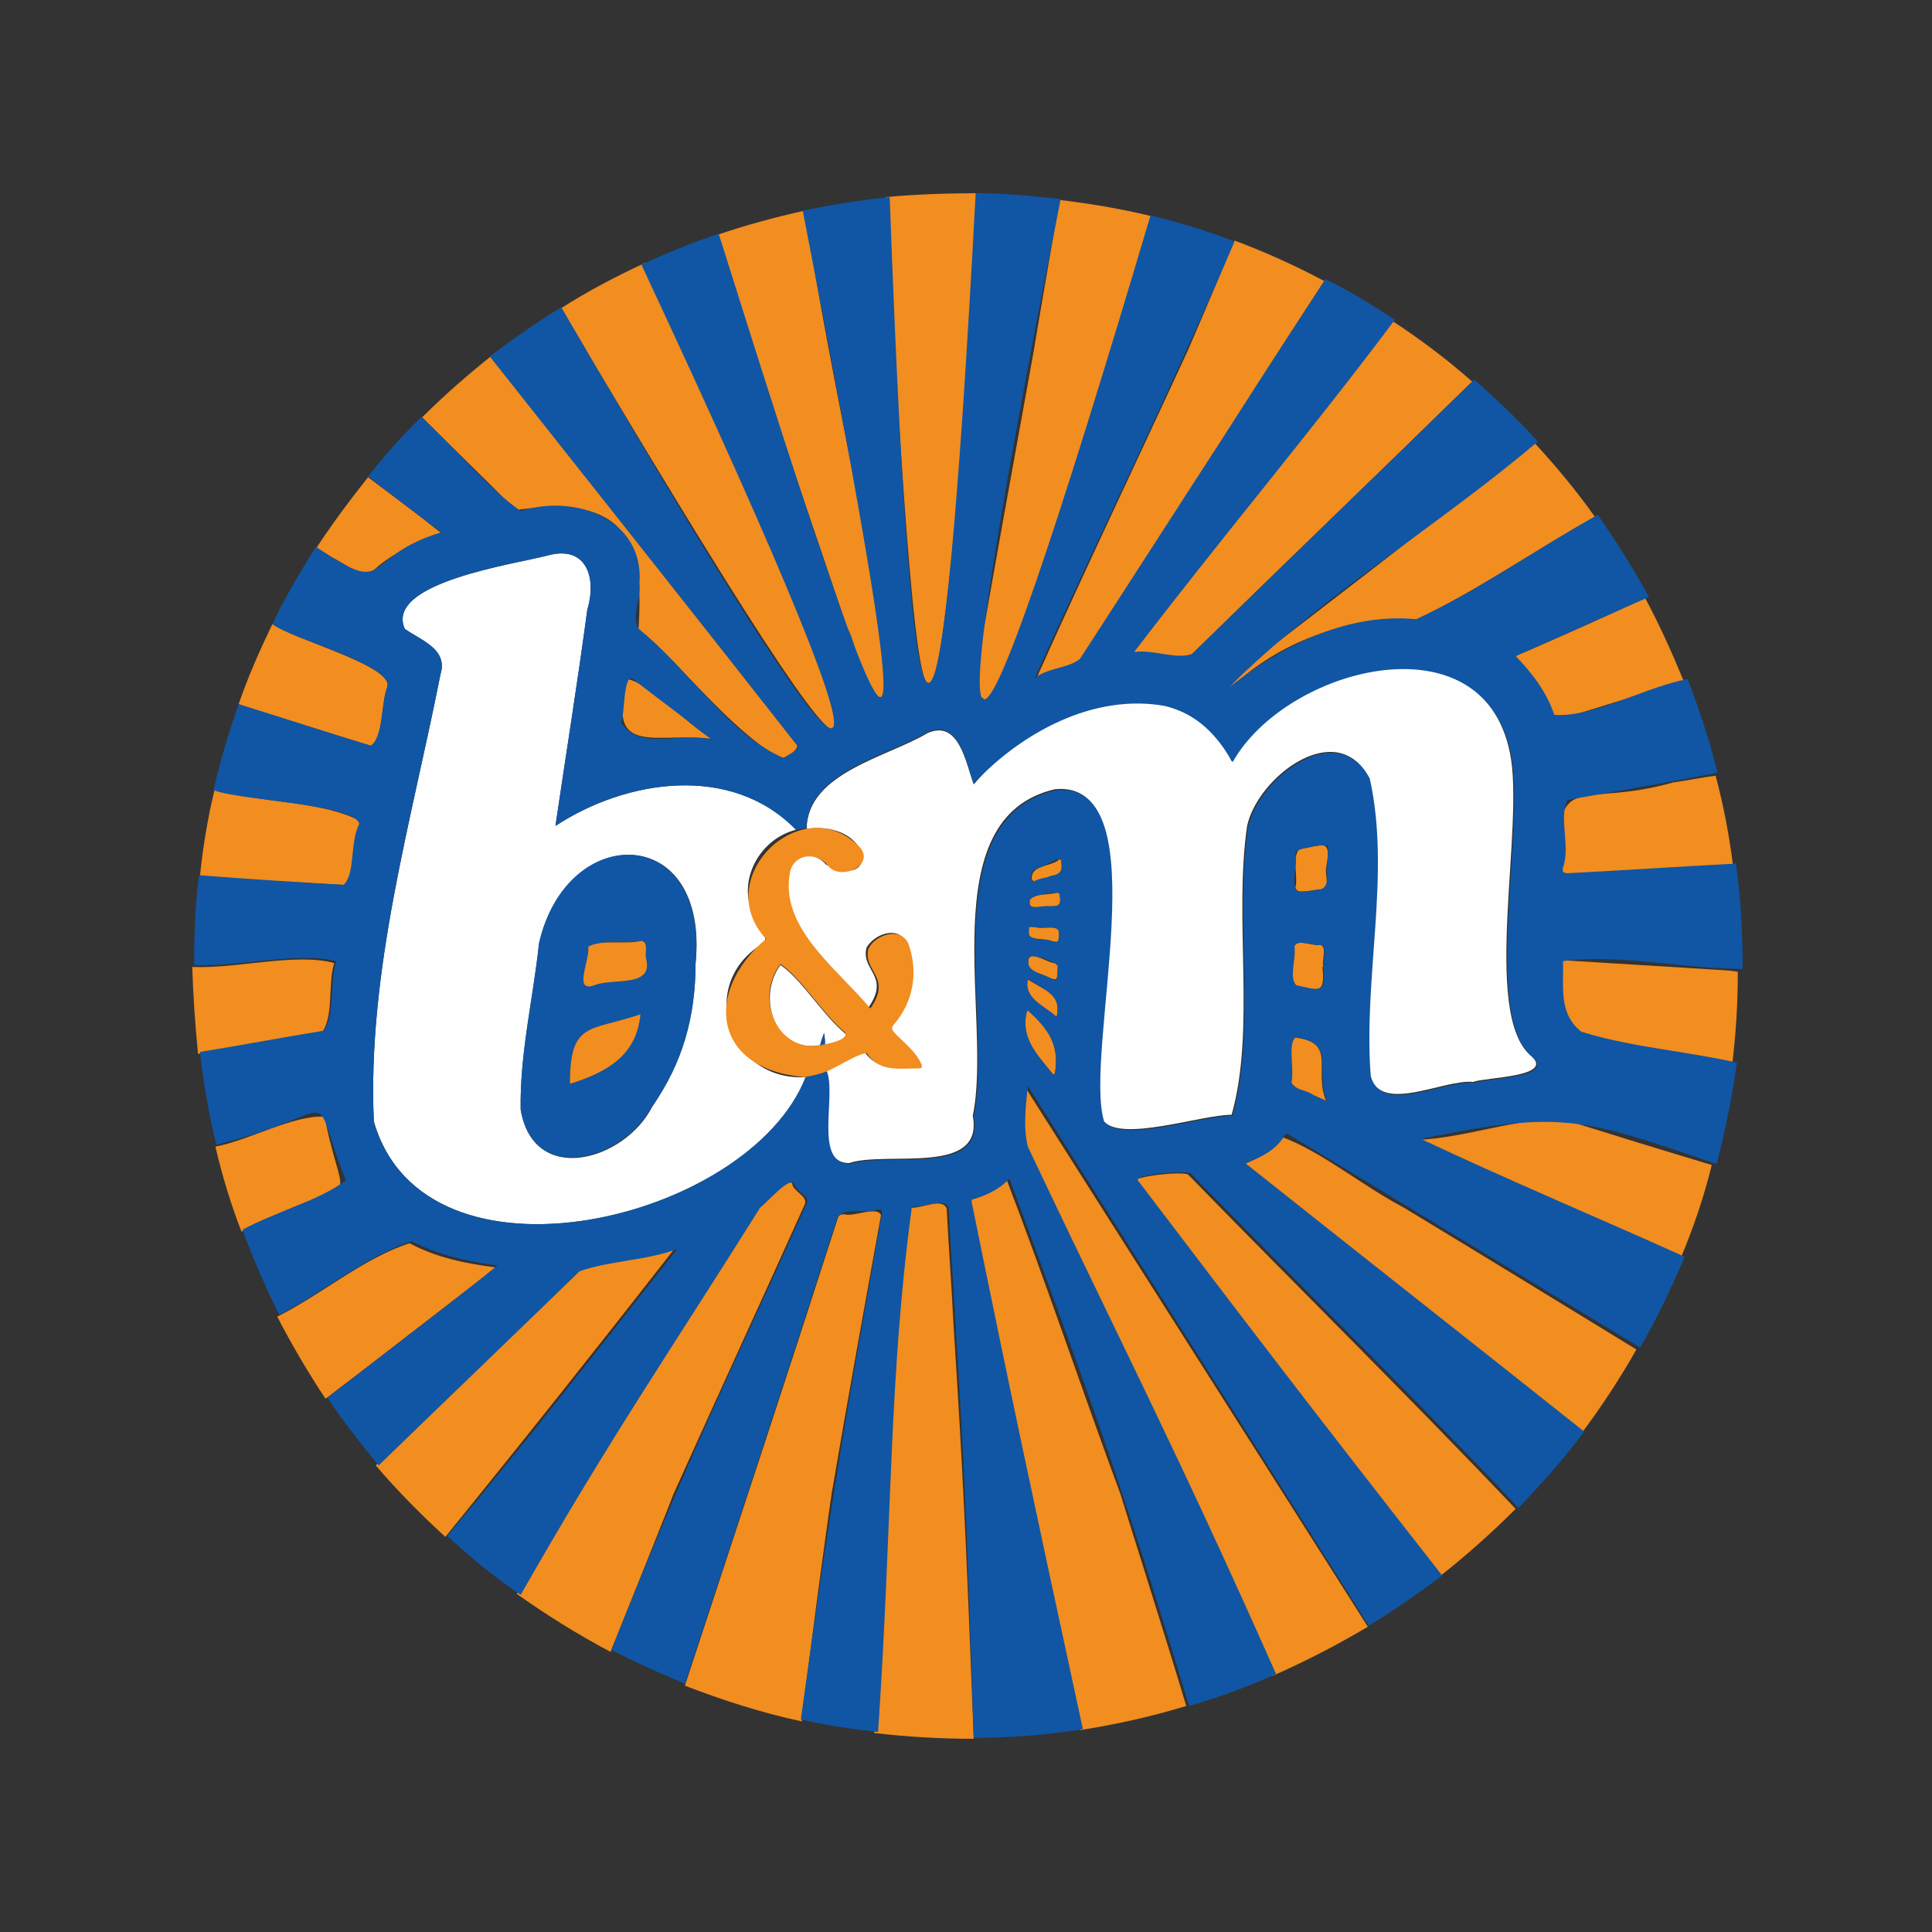 <?xml version="1.0" encoding="utf-8"?>
<!-- Generator: Adobe Illustrator 24.3.0, SVG Export Plug-In . SVG Version: 6.00 Build 0)  -->
<svg version="1.1" id="Layer_1" xmlns="http://www.w3.org/2000/svg" xmlns:xlink="http://www.w3.org/1999/xlink" x="0px" y="0px"
	 viewBox="0 0 200 200" style="enable-background:new 0 0 200 200;" xml:space="preserve">
<rect x="0" y="0" width="200" height="200" fill="#333333" stroke="none"/>
<style type="text/css">
	.st0{fill:#FEFEFE;}
	.st1{fill:#1056A4;}
	.st2{fill:#F28D20;}
</style>
<g>
	<g>
		<path class="st0" d="M83.5,85.8c0.1-5.8,8.3-7.4,12.5-9.9c3.3-1.5,4,3.2,4.8,5.3c6.2-7.4,21.1-13.5,26.7-2.4
			c5.5-9.8,25.9-15.2,28.8-0.9c1.6,7.5-3,27.1,2.2,31.4c2.5,2.2-4.7,2.2-6,2.7c-3.1-0.3-9.6,3.4-10.7-0.7
			c-0.8-10.2,2.1-20.9-0.1-30.8c-3.3-6.3-11.5-0.1-12.6,5c-1.4,9.6,0.9,21-1.6,29.9c-3.2,0-11.5,2.9-13.3,0.6
			c-2.2-7.1,5.9-35.4-5-34.3c-12.9,3-6.4,23.8-8.5,33.8c1.2,6.3-8.9,3.6-12.8,4.9c-3.8,0-1.4-7-2.4-9.6c1.4-0.3,2.8-1.9,4-1.9
			c1.3,1.9,3.3,1.6,5.4,1.6c0.3,0,0.4-0.2,0.3-0.4c-0.6-1.4-1.9-2.3-2.9-3.4c-0.3-0.3-0.3-0.4,0-0.7c2-2.4,2.6-5.6,1.5-8.5
			c-0.9-1.7-3.3-0.8-4.1,0.6c-0.6,2.4,2.5,2.9,0.2,6.2c-3.3-4.1-9.4-8.3-8.3-14.2c0.5-1.8,2.8-2,3.9-0.6
			C91.2,92.3,90.3,84.9,83.5,85.8z"/>
		<path class="st0" d="M83.4,111.5c-5.8,14.9-39.4,23-44.7,4.6c-0.7-15.6,3.9-31.1,6.9-46.3c0.8-2.6-2-3.5-3.7-4.7
			c-2.1-4.8,11.4-6.7,14.8-7.6c4-1.1,5.1,2.3,4.1,5.6c-1,7.5-2.2,14.9-3.3,22.4c7.3-4.8,18.2-6.5,24.9,0.4c-3.6,0.9-5.8,4.8-4.7,8.1
			c0.1,1.3,2,2.6,1.4,3.6C71.9,101.8,75.5,112,83.4,111.5z M72,99.8c1.5-14.6-13.2-14.8-16.2-2.1c-0.6,5.7-2,11.4-1.9,17.2
			c1.4,8,10.8,5.2,13.6-0.3C70.6,110.1,72,105.2,72,99.8z"/>
		<path class="st1" d="M72,99.8c0,5.4-1.3,10.3-4.5,14.7c-2.8,5.5-12.3,8.4-13.6,0.3c-0.1-5.8,1.3-11.5,1.9-17.2
			C58.7,85,73.4,85.2,72,99.8z M66.3,105c-5.3,1.8-7.3,0.7-7.3,7.2C62.7,111,65.9,109.3,66.3,105z M66.9,99.3
			C66.9,99.3,66.9,99.3,66.9,99.3c-0.2-0.6,0.3-1.8-0.4-1.9c-1.7,0.3-4.1-0.2-5.5,0.6c0.1,1.2-1,3.4-0.3,4.1
			C62.6,101.2,67.5,102.4,66.9,99.3z"/>
		<path class="st0" d="M84.9,108.2c-4.7,0.9-6.6-5-4.1-8.3c2.2,1.5,4.3,5.1,6.7,7.1c0.3,0.7-1.5,1-2.1,1.2c0-0.4,0-0.8-0.1-1.2
			C85.1,107.4,85,107.8,84.9,108.2z"/>
		<path class="st1" d="M84.9,108.2c0.1-0.4,0.3-0.8,0.4-1.3c0.1,0.4,0.1,0.8,0.1,1.2C85.2,108.2,85,108.2,84.9,108.2z"/>
	</g>
	<path class="st2" d="M83.4,111.5c-9.6-0.7-10.6-8.8-4.1-14.3c-5.9-6.4,3.9-15.7,9.8-9.4c1.4,1.9-2.2,3.4-3.4,1.8
		c-1.1-1.4-3.4-1.3-3.9,0.6c-1.2,5.8,4.9,10.1,8.3,14.2c2.3-3.3-0.8-3.8-0.2-6.2c0.7-1.4,3.2-2.3,4.1-0.6c1.1,2.9,0.6,6.1-1.5,8.5
		c-0.2,0.3-0.2,0.4,0,0.7c1,1.1,2.3,2,2.9,3.4c0.1,0.3,0,0.4-0.3,0.4c-2.1,0-4.1,0.4-5.4-1.6C87.8,109.4,85.7,111.4,83.4,111.5z
		 M85.4,108.1c0.6-0.1,2.4-0.5,2.1-1.2c-2.4-2-4.5-5.6-6.7-7.1C78,103.4,80.6,109.4,85.4,108.1z"/>
	<path class="st2" d="M73.7,76.5c-5.5-0.8-11.1,2.1-8.7-6.2C67.5,70.9,70.9,74.8,73.7,76.5z"/>
	<path class="st2" d="M137.3,114c-1.1-0.7-3-0.9-3.7-2c0.3-1.3-0.4-3.9,0.4-4.6C138.5,107.9,135.9,110.8,137.3,114z"/>
	<path class="st2" d="M137.3,89.7c-0.2,0.7,0.4,2.1-0.3,2.4c-0.8-0.2-2.6,0.7-2.9-0.2c0.3-1.2-0.4-3.1,0.4-4
		C136.8,87.6,137.9,86.6,137.3,89.7C137.3,89.7,137.3,89.7,137.3,89.7z"/>
	<path class="st2" d="M136.9,100.1c0.3,2.9-0.4,2.4-2.8,1.9c-0.8-0.8,0-2.8-0.2-4c0.3-0.9,2,0,2.8-0.2c0.7,0.3,0.1,1.6,0.3,2.3
		C137,100.1,137,100.1,136.9,100.1z"/>
	<path class="st2" d="M109,111.2c-1.6-2-3.4-3.7-2.7-6.5c0,0,0.1-0.1,0.1-0.1c2.1,1.8,3.3,3.6,2.8,6.5
		C109.2,111.2,109.1,111.2,109,111.2z"/>
	<path class="st2" d="M106.4,101.4c1.7,1.1,3.5,1.5,3,3.8c0,0-0.1,0-0.1,0C108,104.1,105.9,103.5,106.4,101.4z"/>
	<path class="st2" d="M109.5,100.6c-0.1,0.9-0.1,0.9-0.9,0.6c-0.9-0.5-2.5-0.6-2.1-2c0.4-0.7,2,0.5,2.7,0.5
		C109.7,99.8,109.4,100.3,109.5,100.6z"/>
	<path class="st2" d="M109.9,89.6c-0.1,0.9,0.1,0.7-0.7,1c-0.7,0-2.1,1.1-2.4,0.4c-0.1-1.4,1.8-1.3,2.7-1.9
		C110,88.6,109.8,89.2,109.9,89.6z"/>
	<path class="st2" d="M109.6,96.8c0,0.8,0,0.8-0.8,0.6c-0.7-0.3-2.1,0-2.3-0.7c0-0.9-0.1-0.8,0.8-0.7
		C108.1,96.2,109.9,95.6,109.6,96.8z"/>
	<path class="st2" d="M107.5,93.9c-0.7,0-1,0.1-0.9-0.7c0.4-0.8,2-0.5,2.8-0.8c0.2,0,0.3,0,0.3,0.3
		C110.1,94.3,108.6,93.7,107.5,93.9z"/>
	<path class="st2" d="M107.3,70.2C107.2,70.2,107.2,70.2,107.3,70.2C107.2,70.2,107.2,70.2,107.3,70.2
		C107.2,70.2,107.2,70.2,107.3,70.2z"/>
	<path class="st2" d="M66.3,105c-0.4,4.3-3.5,6-7.3,7.2C59,105.7,61,106.8,66.3,105z"/>
	<path class="st2" d="M66.9,99.3c0.7,3-3.5,1.9-5.4,2.7c-2.2,0.8-0.4-2.7-0.6-4c1.4-0.8,3.8-0.2,5.5-0.6
		C67.2,97.5,66.7,98.7,66.9,99.3C66.9,99.3,66.9,99.3,66.9,99.3z"/>
	<g>
		<path class="st2" d="M38.4,77.2c1.4-1,1-4.3,1.7-6.1c0.6-2.2-9.8-4.9-11.9-6.5c-1.3,2.7-2.5,5.4-3.5,8.3
			C29.3,74.4,33.8,75.8,38.4,77.2z"/>
		<path class="st2" d="M22.3,90.8c4.4,0.3,8.9,0.6,13.3,0.8c1.3-1.4,0.9-4.6,1.7-6.6c-3.9-2.1-10.4-1.9-15.1-3.2
			c-0.7,2.9-1.2,5.9-1.5,8.9C21.1,90.7,21.7,90.8,22.3,90.8z"/>
		<path class="st2" d="M126.9,70.6c-0.6,0.4,0.3,1.2,0.5,0.6c5.1-4.8,11.9-7.3,18.9-6.9c6.4-3,12.5-7.3,18.8-10.8
			c-1.9-2.7-4-5.2-6.2-7.6C148.3,54.1,137.6,62.4,126.9,70.6z"/>
		<path class="st2" d="M158.1,67.4c-0.5,0.2-1,0.4-1.5,0.7c1.7,1.8,3.2,3.7,4,6.1c0.1,0.4,0.3,0.5,0.7,0.3c4.3-1.3,8.7-2.7,13-4
			c-1.2-2.9-2.5-5.8-4-8.6C166.3,63.8,162.2,65.6,158.1,67.4z"/>
		<path class="st2" d="M37.3,59.4c0.6,0.4,0.6,0.4,1.1-0.1c2-2,4.7-3.1,7.3-4.1c-2.5-2-5.1-3.9-7.6-5.8c-1.9,2.4-3.7,4.8-5.4,7.4
			C34.3,57.6,35.8,58.5,37.3,59.4z"/>
		<path class="st2" d="M173.2,81c-9.9,2.8-12.3-1.7-11.7,9.3c5.3,0.8,12.1-0.7,17.9-0.7c-0.4-3.2-1-6.3-1.8-9.3
			C176.1,80.5,174.6,80.8,173.2,81z"/>
		<path class="st2" d="M141.9,36.3c-8.2,10.5-16.6,20.9-24.7,31.4c1.9-0.3,4.2,0.8,6,0.2c9.7-9.5,19.5-18.9,29.2-28.4
			c-2.6-2.3-5.4-4.4-8.3-6.3C142.8,35,141.9,36.3,141.9,36.3z"/>
		<path class="st2" d="M53.4,52.8c10.6-1.5,13.4,2.2,12.7,12.3c5,4.3,9.1,10,14.6,13.4c0.5,0.1,2.3-1,1.7-1.5
			C71.9,63.6,61.3,50.3,50.8,36.9c-2.5,2-4.9,4.1-7.1,6.3C46.9,46.4,50.2,49.6,53.4,52.8z"/>
		<path class="st2" d="M60.7,36.3C98,99,90.2,79.6,66.8,27.2c-3,1.4-5.9,2.9-8.7,4.7C59.3,34,60.7,36.2,60.7,36.3z"/>
		<path class="st2" d="M123,36.2c-5.2,11.3-10.6,22.6-15.7,34c0,0,0,0,0,0c1.4-0.8,3.4-0.9,4.6-2c9.6-14.9,14.4-22.4,25.2-39.1
			c-3-1.6-6.1-3-9.3-4.2C125.5,30.4,123,36.2,123,36.2z"/>
		<path class="st2" d="M107,36.4c-2.1,11.6-4.2,23.1-6.2,34.7c-0.2,0.8,1.2,1.1,1.6,1.8c8-17.6,9.6-28.9,17.3-50.4
			c-3.2-0.8-6.6-1.4-10-1.8C108.5,27.5,107,36.3,107,36.4z"/>
		<path class="st2" d="M78,36.4c3.2,9.5,6.5,19.1,9.7,28.6c1.3,2,1.6,9.6,4.4,7.1c-2.2-17.6-5.6-30-8.8-50.3c-3.1,0.7-6.1,1.5-9,2.5
			C75.9,29.4,78,36.3,78,36.4z"/>
		<path class="st2" d="M91.7,20.4c3.8,69.3,5,65.4,9.9-0.4C98.3,20,94.9,20.1,91.7,20.4z"/>
	</g>
	<g>
		<path class="st2" d="M145.3,125c-4.2-2.2-8.5-5.8-12.6-7.3c-0.9,1.6-2.5,2.2-4.1,2.9c11.7,9.3,23.4,18.5,35.1,27.8
			c2.1-2.8,4-5.7,5.7-8.7C161.4,134.8,153.4,129.9,145.3,125z"/>
		<path class="st2" d="M51,131.5c0.1-0.1,0.3-0.1,0.3-0.3c-3.1-0.4-6.1-1-8.9-2.5c-4.7,1.5-9.1,5.3-13.7,7.6c1.5,2.9,3.2,5.8,5,8.5
			C39.5,140.4,45.2,135.9,51,131.5z"/>
		<path class="st2" d="M25.8,127.1c12-6.2,9.9-0.8,7.8-11.5c-3.2-0.2-7.7,2.4-11.3,3.1c0.7,3,1.6,6,2.7,8.8
			C25.2,127.4,25.5,127.3,25.8,127.1z"/>
		<path class="st2" d="M20.5,109.1c4.3-0.7,8.5-1.5,12.8-2.2c1.3-1.7,0.6-5,1.3-7.2c-3.9-1.1-10.1,0.6-14.7,0.4l0,0
			C20,103.1,20.2,106.1,20.5,109.1z"/>
		<path class="st2" d="M156.9,156.2c-11.2-11.8-22.6-23-33.9-34.6c-0.6-0.4-5.8,0.2-5.5,0.7c11.6,15.2,17.9,23.4,31.4,41
			C151.7,161.1,154.4,158.7,156.9,156.2z"/>
		<path class="st2" d="M46.1,159.1c8.6-10.6,15.5-19.3,23.7-29.8c-3.2,1.2-6.9,1.2-10.1,2.3c-6.9,6.7-13.9,13.4-20.8,20.1
			C41.2,154.4,43.6,156.8,46.1,159.1z"/>
		<path class="st2" d="M106.1,112.5c-0.2,2-0.5,4.3,0,6.3c10.2,21.4,14.9,30.1,25.6,54.7c3.4-1.5,6.7-3.2,9.9-5.1
			C130.7,151.2,113.5,124.2,106.1,112.5z"/>
		<path class="st2" d="M69.7,154.7c4.5-10,9.1-20,13.6-30c0.4-0.9-1.2-1.3-1.3-2.2c-0.6-0.6-2.8,2-3.5,2.6
			c-9.4,15-15.1,23.7-25,39.9c3.1,2.2,6.3,4.2,9.7,6C66.1,163.8,69.7,154.8,69.7,154.7z"/>
		<path class="st2" d="M116,154.7c-4-10.8-7.7-21.9-11.8-32.6c-1,1.1-2.2,1.7-3.7,2.1c-0.3,0.1-0.2,0.2-0.2,0.4
			c3.9,18.8,6.4,30.6,11.5,54.5c3.8-0.6,7.4-1.4,11-2.5C120.4,168.6,116,154.8,116,154.7z"/>
		<path class="st2" d="M86.2,154c1.6-9.4,3.3-18.8,5-28.2c-0.4-1-2.8,0.2-3.8-0.1c-0.4,0-0.6,0.1-0.7,0.5
			c-5.9,18.3-8.7,26.7-15.8,48.3c3.9,1.5,7.9,2.8,12.1,3.7C84,169.5,86.1,154.2,86.2,154z"/>
		<path class="st2" d="M100.8,180c-0.8-20.8-1.1-27.3-2.1-43c-0.2-4-0.5-7.9-0.7-11.9c-0.5-1.2-2.7,0.1-3.8-0.1
			c-2.5,18.4-2,30.8-3.7,54.4C93.9,179.8,97.4,180,100.8,180z"/>
		<path class="st2" d="M161.9,115.9c-5-0.2-10.1,1.9-15.2,2.1c9,4.2,18.3,8.1,27.3,12.2c1.3-3.1,2.4-6.3,3.2-9.6
			C172.2,119.1,167,117.5,161.9,115.9z"/>
		<path class="st2" d="M176.3,100.3c-4.9-0.3-9.7-0.6-14.6-0.9c-1,1.1,0,3.8-0.3,5.5c3.7,5.1,12.2,3.4,17.9,5.4
			c0.4-3.2,0.6-6.4,0.6-9.7C178.8,100.4,177.5,100.4,176.3,100.3z"/>
	</g>
	<g>
		<g>
			<path class="st1" d="M126.8,45c-5,7.7-10,15.5-15,23.2c-1.2,1-3.3,0.9-4.7,2c7.6-16.8,12.9-27.2,20.7-45.2
				c-2.8-1.1-5.8-2-8.7-2.7c-19.9,67-23,67.2-9.3-1.7C107,20.3,104,20,101,20c-3.5,66-6.4,69-8.9,0.4c-3,0.3-6,0.8-9,1.4
				c13.2,68.1,11.1,65.4-8.7,2.4c-2.7,0.9-5.4,2-8,3.2c30.7,65.7,24.4,60.8-8.3,4.4c-2.6,1.6-5,3.3-7.4,5.1
				C61.3,50.3,71.9,63.6,82.4,77c0.7,0.7-0.9,1-1.2,1.5c-5.9-2.5-9.9-9.3-15.1-13.4c-0.8-1.4,0.3-3.1,0.1-4.7
				c0.5-6.7-6.7-9.3-12.3-7.5c-3.7-2.6-6.8-6.6-10.3-9.7c-2,1.9-3.8,4-5.5,6.1c2.5,2,5.1,3.9,7.6,5.8c-8.6,2.6-5,6.9-13,1.5
				c-1.6,2.6-3.2,5.2-4.5,8c2.1,1.6,12.5,4.2,11.9,6.5c-0.7,1.8-0.4,5.1-1.7,6.1c-4.6-1.4-9.1-2.9-13.7-4.3c-1,2.9-1.9,5.8-2.6,8.9
				c2.9,1.1,14.6,1.4,15.1,3.5c-1,1.8-0.4,5.1-1.6,6.3c-5-0.3-10-0.6-15-1c-0.4,3-0.5,6.2-0.5,9.3c4.6,0.2,10.8-1.4,14.7-0.4
				c-0.7,2.2-0.1,5.6-1.3,7.2c-4.3,0.7-8.5,1.5-12.8,2.2c0.4,3.3,0.9,6.5,1.7,9.6c13.7-3.4,9.3-6.7,13.4,3.7
				c-2.8,2.1-7.4,3.3-10.7,5.1c1.1,3,2.4,6,3.8,8.8c4.6-2.3,9-6.1,13.7-7.6c2.8,1.4,5.8,2.1,8.9,2.5c-5.7,4.6-11.7,9.1-17.6,13.7
				c1.6,2.4,3.4,4.7,5.3,7c6.9-6.7,13.9-13.4,20.8-20.1c3.1-1.1,6.9-1.1,10.1-2.3c-8.3,10.5-15,19.2-23.8,29.7
				c2.4,2.2,4.9,4.3,7.6,6.1c9.4-16.5,15.4-25.1,24.8-40.1c0.7-0.5,3-3.2,3.5-2.5c0.2,0.9,1.7,1.3,1.3,2.1
				c-8.1,18-12,25.6-20.2,46.2c2.5,1.3,5,2.4,7.6,3.5c6.9-20.9,10-30.4,15.8-48.3c0.8-1.1,2.9-0.3,4.2-0.8c0.3,0,0.4,0,0.4,0.4
				c-3.5,19.7-5.2,29-8.4,52.4c2.6,0.6,5.3,1,8,1.3c1.5-22.5,1.1-36.6,3.5-54.4c1.1,0.2,3.3-1,3.8,0.1c0.2,4,0.5,7.9,0.7,11.9
				c1,15.9,1.2,21.6,1.9,43c3.8,0,7.6-0.3,11.3-0.9c-5.3-24.5-7.6-35.3-11.5-54.5c0-0.2-0.1-0.3,0.2-0.4c1.4-0.4,2.7-1,3.7-2.1
				c7.8,21.2,11,29.5,18.6,54.6c3.1-0.9,6.1-2,9-3.3c-10.3-23.2-15.9-33.9-25.7-54.6c-0.5-2-0.2-4.3,0-6.3
				c7.2,11.4,24.3,38.4,35.3,55.9c2.6-1.6,5.2-3.4,7.6-5.2c-13.4-17.1-20.1-25.9-31.5-40.9c-0.5-0.6,5-1.1,5.5-0.7
				c11.3,11.6,22.8,22.8,33.9,34.6c2.4-2.5,4.7-5.1,6.8-7.9c-11.7-9.3-23.4-18.5-35.1-27.8c1.6-0.6,3.2-1.3,4.1-2.9
				c0.2-0.3,0.3-0.1,0.5,0c12.1,7.3,24.2,14.7,36.3,22c1.7-3,3.2-6.1,4.6-9.4c-9.1-4.1-18.4-8-27.3-12.2c14.6-3,16.6-2.2,30.6,2.6
				c0.9-3.4,1.6-6.9,2.1-10.5c-5.3-1.2-11-1.6-16.1-3.2c-2.4-1.9-1.8-4.6-1.9-7.3c5.5-0.8,12.6,0.8,18.6,0.8c0-3.7-0.2-7.4-0.7-10.9
				c-5.8,0.3-11.6,0.7-17.5,1c-0.3,0-0.5-0.1-0.4-0.6c0.8-2.1-0.5-5.4,0.5-7c5.2-0.9,10.3-1.8,15.5-2.8c-0.8-3.3-1.9-6.6-3.1-9.7
				c-4.4,0.8-9.7,4-13.8,3.7c-0.8-2.4-2.3-4.3-4-6.1c4.6-2,9.2-4.1,13.8-6.1c-1.6-2.9-3.4-5.8-5.3-8.5c-6.3,3.5-12.3,7.8-18.8,10.8
				c-7.3-0.7-14.1,2.9-19.3,7c8.8-8.9,21.8-16.8,31.9-25.4c-2.1-2.3-4.3-4.4-6.6-6.4c-9.7,9.5-19.5,18.9-29.2,28.4
				c-1.7,0.6-4-0.5-6-0.2c9-11.8,18-22.4,27-34.4c-2.3-1.5-4.7-3-7.2-4.2C133,35.3,128,43.1,126.8,45z M64.3,74.8
				c0.4-1,0.2-4.6,1.1-4.6c2.8,2.2,5.6,4.2,8.3,6.4C70.6,75.7,66.2,77.8,64.3,74.8z M109.2,111.2c-0.1,0-0.1,0-0.2,0
				c-1.6-2-3.4-3.7-2.7-6.5c0,0,0.1-0.1,0.1-0.1C108.5,106.5,109.8,108.3,109.2,111.2z M109.4,105.2c0,0-0.1,0-0.1,0
				c-1.3-1.2-3.3-1.8-2.9-3.9C108.1,102.5,109.9,102.9,109.4,105.2z M109.5,100.1c-0.1,0.8,0.2,1.8-0.9,1.1c-0.9-0.5-2.5-0.6-2.1-2
				C106.4,98.5,109.6,99.6,109.5,100.1z M109.6,96.6c0,0.7,0.1,1.1-0.8,0.8c-0.7-0.3-2.1,0-2.3-0.7c0-0.9-0.1-0.8,0.8-0.7
				C108,96.2,109.7,95.6,109.6,96.6z M108.6,93.8c-0.8-0.1-2.2,0.6-2-0.6c0-0.5,3.1-1.1,3.1-0.6C109.8,93.8,109.8,93.8,108.6,93.8z
				 M109.9,89.3c0.3,1.7-1.7,1.3-2.8,1.9c-0.7,0.2-0.4-1.3,0.3-1.3C108.1,89.8,109.9,88.3,109.9,89.3z M135.7,113.2
				c-0.6-0.4-1.9-0.4-2-1.2c0.3-1.3-0.4-3.9,0.4-4.6c4.4,0.5,1.9,3.5,3.3,6.6C136.7,113.7,136.2,113.5,135.7,113.2z M137.1,100.1
				c0,0-0.1,0-0.1,0c0.3,2.9-0.4,2.4-2.8,1.9c-0.8-0.8,0-2.8-0.2-4c0.3-0.9,2,0,2.8-0.2C137.4,98.1,136.9,99.4,137.1,100.1z
				 M137.5,87.7c0,0.7-0.1,1.3-0.1,2c0,0,0,0-0.1,0c0.4,2.8-0.5,2.4-2.9,2.6c-0.9-0.6,0-2.8-0.3-4C134.1,87.8,137.5,87.2,137.5,87.7
				z M120.7,73.1c3.2,0.8,5.3,3,6.9,5.8c5.5-9.8,25.9-15.2,28.8-0.9c1.6,7.5-3,27.1,2.2,31.4c2.5,2.2-4.7,2.2-6,2.7
				c-3.1-0.3-9.6,3.4-10.7-0.7c-0.8-10.2,2.1-20.9-0.1-30.8c-3.3-6.3-11.5-0.1-12.6,5c-1.4,9.6,0.9,21-1.6,29.9
				c-3.2,0-11.5,2.9-13.3,0.6c-2.2-7.1,5.9-35.4-5-34.3c-12.9,3-6.4,23.8-8.5,33.8c1.2,6.3-8.9,3.6-12.8,4.9c-3.8,0-1.4-7-2.4-9.6
				c-0.7,0.3-1.4,0.4-2.2,0.6c-5.8,14.9-39.4,23-44.7,4.6c-0.7-15.6,3.9-31.1,6.9-46.3c0.8-2.6-2-3.5-3.7-4.7
				c-2.1-4.8,11.4-6.7,14.8-7.6c4-1.1,5.1,2.3,4.1,5.6c-1,7.5-2.2,14.9-3.3,22.4c7.3-4.8,18.2-6.5,24.9,0.4c0.4-0.1,0.7-0.1,1.1-0.2
				c0.1-5.8,8.3-7.4,12.5-9.9c3.3-1.5,4,3.2,4.8,5.3C105.7,75.9,113.2,71.7,120.7,73.1z"/>
		</g>
	</g>
</g>
</svg>
